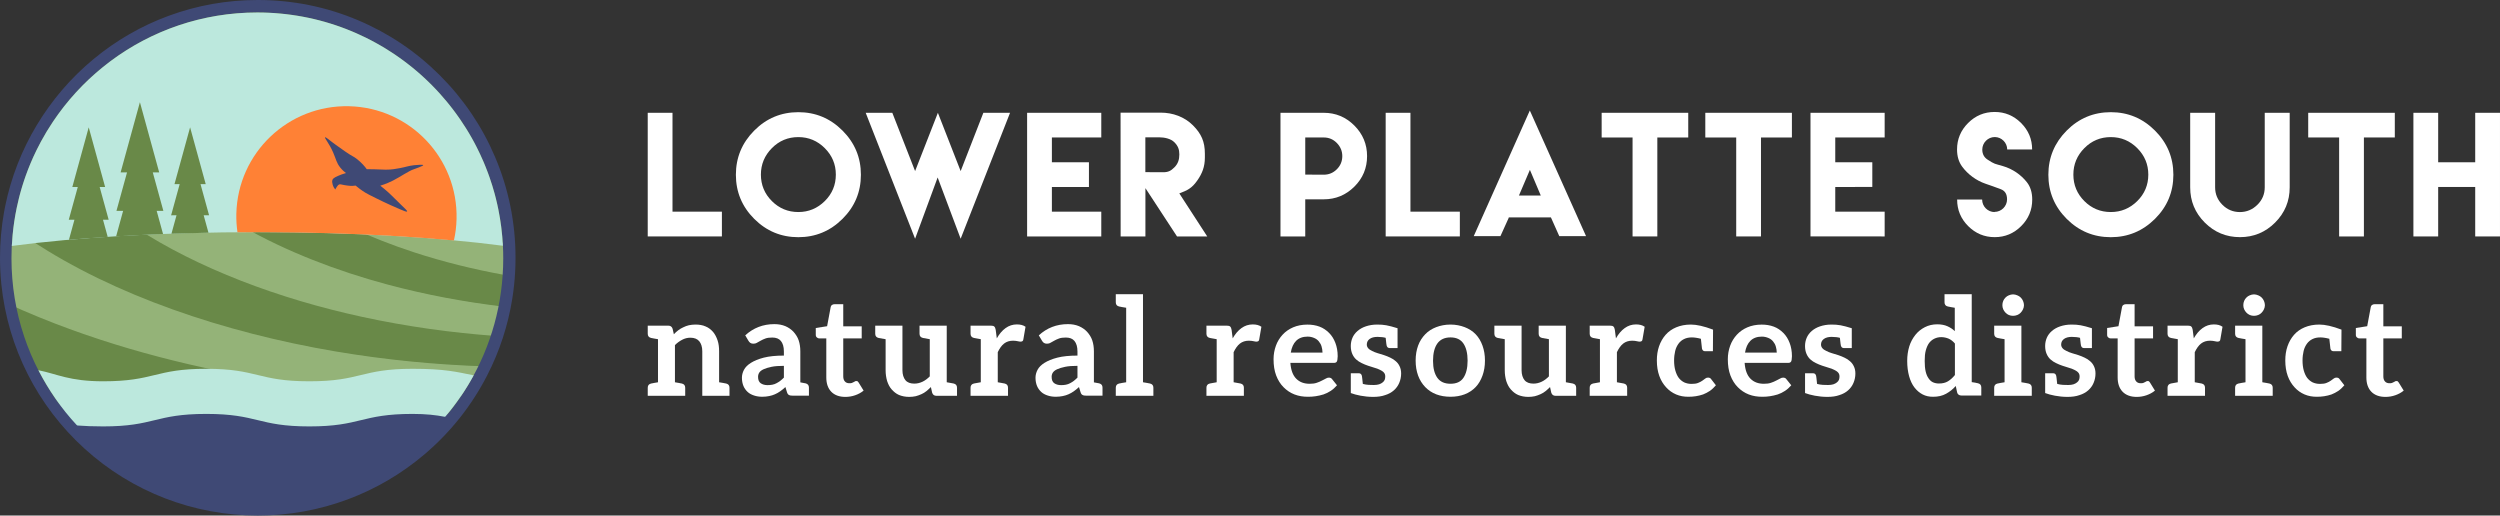 <?xml version="1.0" encoding="utf-8"?>
<!-- Generator: Adobe Illustrator 21.0.0, SVG Export Plug-In . SVG Version: 6.00 Build 0)  -->
<svg version="1.1" id="Layer_1" xmlns="http://www.w3.org/2000/svg" xmlns:xlink="http://www.w3.org/1999/xlink" x="0px" y="0px"
	 width="193.978px" height="40px" viewBox="0 0 193.978 40" style="enable-background:new 0 0 193.978 40;" xml:space="preserve">
<rect x="0" y="0" width="193.978" height="40" fill="#333333" stroke="none"/>
<style type="text/css">
	.st0{fill:#698948;}
	.st1{fill:#FFFFFF;}
	.st2{fill:#94B378;}
	.st3{fill:#3F4975;}
	.st4{fill:#BCE8DD;}
	.st5{fill:#FF8135;}
</style>
<circle class="st0" cx="19.951" cy="20.16" r="19.508"/>
<g>
	<path class="st1" d="M52.18,8.752v7.671h3.833v1.922h-5.755V8.752H52.18z"/>
	<path class="st1" d="M65.371,10.132c0.952,0.952,1.428,2.095,1.428,3.428s-0.476,2.476-1.428,3.422
		c-0.952,0.946-2.095,1.422-3.428,1.422s-2.476-0.476-3.422-1.422c-0.946-0.946-1.423-2.089-1.423-3.422s0.476-2.476,1.423-3.428
		c0.946-0.952,2.089-1.428,3.422-1.428S64.419,9.18,65.371,10.132z M59.89,11.495c-0.565,0.571-0.851,1.256-0.851,2.053
		c0,0.803,0.286,1.488,0.851,2.053c0.566,0.565,1.25,0.851,2.053,0.851c0.797,0,1.482-0.286,2.053-0.851
		c0.571-0.566,0.857-1.25,0.857-2.053c0-0.797-0.286-1.482-0.857-2.053c-0.571-0.571-1.256-0.857-2.053-0.857
		C61.14,10.638,60.455,10.924,59.89,11.495z"/>
	<path class="st1" d="M69.236,8.752l1.768,4.523l1.768-4.523l1.767,4.523L76.3,8.752h2.071l-3.833,9.772l-1.785-4.755l-1.75,4.755
		l-3.833-9.772H69.236z"/>
	<path class="st1" d="M85.45,8.752v1.916h-3.833v1.922h2.875v1.917h-2.875v1.916h3.833v1.922h-3.833h-1.922V8.752H85.45z"/>
	<path class="st1" d="M86.946,8.74h3.119c0.923,0,1.833,0.321,2.494,0.982c0.661,0.66,0.928,1.279,0.928,2.202v0.298
		c0,0.714-0.202,1.238-0.607,1.809c-0.405,0.571-0.744,0.738-1.375,0.976l2.166,3.339h-2.345l-2.452-3.749v3.749h-1.922L86.946,8.74
		z M90.244,13.364c0.399,0,0.601-0.101,0.881-0.381c0.28-0.28,0.381-0.601,0.381-1c0-0.393-0.101-0.655-0.381-0.941
		c-0.28-0.286-0.78-0.387-1.179-0.387h-1.077v2.702L90.244,13.364z"/>
	<path class="st1" d="M99.354,15.465v-3.357V8.752h1.922h1.434c0.923,0,1.714,0.327,2.375,0.988c0.66,0.66,0.988,1.452,0.988,2.374
		c0,0.923-0.327,1.714-0.988,2.369c-0.661,0.654-1.452,0.982-2.375,0.982h-1.434v2.88h-1.922V15.465z M102.71,13.555
		c0.399,0,0.738-0.143,1.018-0.423c0.28-0.28,0.422-0.619,0.422-1.018c0-0.393-0.143-0.732-0.422-1.018
		c-0.28-0.286-0.619-0.429-1.018-0.429h-1.434v1.44v1.44L102.71,13.555z"/>
	<path class="st1" d="M109.438,8.752v7.671h3.833v1.922h-5.755V8.752H109.438z"/>
	<path class="st1" d="M117.046,16.941l-0.625,1.381h-0.333h-0.077h-1.25h-0.411l4.351-9.748l4.362,9.748h-0.411h-1.25h-0.083h-0.333
		l-0.619-1.387l-0.03-0.066h-3.267L117.046,16.941z M119.552,15.173l-0.845-1.994l-0.851,1.994H119.552z"/>
	<path class="st1" d="M128.594,8.752h2.399v1.916h-2.399v7.677h-1.922v-7.677h-2.398V8.752h2.398H128.594z"/>
	<path class="st1" d="M136.637,8.752h2.399v1.916h-2.399v7.677h-1.922v-7.677h-2.398V8.752h2.398H136.637z"/>
	<path class="st1" d="M146.233,8.752v1.916H142.4v1.922h2.875v1.917H142.4v1.916h3.833v1.922H142.4h-1.922V8.752H146.233z"/>
	<path class="st1" d="M154.76,16.441c0.53,0,0.97-0.44,0.97-0.97c0-0.411-0.161-0.672-0.488-0.791
		c-0.69-0.256-0.524-0.196-1.196-0.429c-0.708-0.244-1.363-0.726-1.803-1.327c-0.262-0.357-0.393-0.797-0.393-1.327
		c0-0.797,0.286-1.482,0.857-2.053c0.571-0.571,1.256-0.857,2.059-0.857c0.798,0,1.482,0.286,2.053,0.857s0.857,1.256,0.857,2.053
		h-1.934c0-0.524-0.44-0.964-0.964-0.964c-0.53,0-0.97,0.44-0.97,0.97c0,0.345,0.137,0.607,0.417,0.786
		c0.571,0.369,0.506,0.297,1.19,0.5c0.738,0.214,1.405,0.672,1.863,1.262c0.268,0.345,0.405,0.791,0.405,1.333
		c0,0.803-0.286,1.488-0.857,2.059c-0.571,0.571-1.256,0.857-2.053,0.857c-0.803,0-1.488-0.286-2.059-0.857
		c-0.571-0.571-0.857-1.256-0.857-2.059h1.94c0,0.535,0.435,0.97,0.97,0.97L154.76,16.441z"/>
	<path class="st1" d="M167.207,10.132c0.952,0.952,1.428,2.095,1.428,3.428s-0.476,2.476-1.428,3.422
		c-0.952,0.946-2.095,1.422-3.428,1.422c-1.333,0-2.476-0.476-3.422-1.422c-0.946-0.946-1.422-2.089-1.422-3.422
		s0.476-2.476,1.422-3.428c0.946-0.952,2.089-1.428,3.422-1.428C165.112,8.704,166.255,9.18,167.207,10.132z M161.726,11.495
		c-0.566,0.571-0.851,1.256-0.851,2.053c0,0.803,0.286,1.488,0.851,2.053c0.565,0.565,1.25,0.851,2.053,0.851
		c0.797,0,1.482-0.286,2.053-0.851c0.571-0.566,0.857-1.25,0.857-2.053c0-0.797-0.286-1.482-0.857-2.053s-1.256-0.857-2.053-0.857
		C162.976,10.638,162.291,10.924,161.726,11.495z"/>
	<path class="st1" d="M177.66,8.752v3.857v1.928c0,1.065-0.375,1.976-1.131,2.732c-0.756,0.756-1.666,1.131-2.726,1.131
		c-1.065,0-1.976-0.375-2.732-1.131c-0.756-0.756-1.131-1.666-1.131-2.732v-1.928V8.752h1.934v3.857v1.726v0.197
		c0,0.53,0.19,0.982,0.565,1.357c0.375,0.375,0.827,0.565,1.357,0.565c0.524,0,0.976-0.19,1.357-0.565
		c0.381-0.375,0.571-0.827,0.571-1.357v-0.197v-1.726V8.752H177.66z"/>
	<path class="st1" d="M183.418,8.752h2.398v1.916h-2.398v7.677h-1.922v-7.677h-2.399V8.752h2.399H183.418z"/>
	<path class="st1" d="M189.181,8.752v3.839h2.874V8.752h1.922v9.594h-1.922v-3.839h-2.874v3.839h-1.922V8.752H189.181z"/>
	<path class="st1" d="M56.602,30.085v0.626h-0.806h-1.305v-3.458c0-0.329-0.085-0.594-0.233-0.774
		c-0.149-0.18-0.382-0.276-0.69-0.276c-0.223,0-0.435,0.053-0.636,0.159c-0.202,0.106-0.382,0.233-0.562,0.414v2.885
		c0.127,0.021,0.233,0.042,0.308,0.053c0.074,0.011,0.127,0.021,0.159,0.032c0.032,0.011,0.053,0.011,0.064,0.011
		c0.18,0.042,0.265,0.148,0.265,0.329v0.626h-0.796h-1.315h-0.796v-0.626c0-0.18,0.085-0.287,0.265-0.329
		c0.011,0,0.032-0.011,0.064-0.011c0.032-0.011,0.085-0.021,0.159-0.032c0.074-0.011,0.18-0.032,0.308-0.053v-3.342
		c-0.127-0.021-0.233-0.043-0.308-0.053c-0.074-0.011-0.127-0.032-0.159-0.032c-0.032-0.011-0.053-0.011-0.064-0.011
		c-0.18-0.042-0.265-0.149-0.265-0.329v-0.626h0.796h0.806c0.17,0,0.276,0.085,0.329,0.244l0.096,0.424
		c0.106-0.117,0.212-0.212,0.339-0.308c0.117-0.095,0.255-0.17,0.392-0.233c0.138-0.063,0.276-0.127,0.435-0.159
		c0.159-0.032,0.329-0.053,0.509-0.053c0.297,0,0.562,0.042,0.796,0.149c0.233,0.095,0.414,0.244,0.573,0.424
		c0.149,0.18,0.265,0.403,0.35,0.658c0.085,0.255,0.117,0.53,0.117,0.838v2.408c0.127,0.021,0.244,0.042,0.318,0.053
		c0.074,0.011,0.127,0.032,0.159,0.032s0.053,0.011,0.064,0.011C56.517,29.798,56.602,29.904,56.602,30.085z"/>
	<path class="st1" d="M62.766,30.074V30.7h-0.668H61.96h-0.446c-0.127,0-0.223-0.011-0.297-0.053
		c-0.074-0.032-0.127-0.117-0.159-0.233l-0.117-0.382c-0.138,0.127-0.265,0.233-0.403,0.329c-0.127,0.095-0.276,0.17-0.414,0.233
		c-0.138,0.063-0.286,0.106-0.446,0.138c-0.159,0.032-0.339,0.053-0.53,0.053c-0.233,0-0.446-0.032-0.636-0.096
		c-0.191-0.063-0.361-0.148-0.499-0.276c-0.138-0.127-0.255-0.286-0.329-0.467c-0.074-0.18-0.117-0.393-0.117-0.637
		c0-0.202,0.053-0.414,0.159-0.615c0.106-0.202,0.286-0.382,0.541-0.541c0.255-0.159,0.584-0.297,0.997-0.403
		c0.414-0.106,0.944-0.159,1.559-0.159v-0.318c0-0.371-0.085-0.637-0.233-0.817c-0.148-0.18-0.371-0.265-0.668-0.265
		c-0.212,0-0.392,0.021-0.53,0.074c-0.138,0.053-0.265,0.106-0.371,0.17s-0.202,0.106-0.286,0.159
		c-0.085,0.053-0.18,0.074-0.286,0.074c-0.085,0-0.17-0.021-0.233-0.064c-0.064-0.042-0.106-0.106-0.148-0.17l-0.244-0.414
		c0.626-0.573,1.379-0.87,2.26-0.87c0.318,0,0.605,0.053,0.859,0.159c0.244,0.106,0.456,0.255,0.626,0.435
		c0.17,0.191,0.318,0.414,0.403,0.668c0.085,0.255,0.127,0.541,0.127,0.849v2.408c0.117,0.021,0.223,0.043,0.286,0.053
		c0.064,0.011,0.106,0.021,0.117,0.021C62.681,29.788,62.766,29.894,62.766,30.074z M60.825,28.387c-0.382,0-0.7,0.021-0.955,0.074
		c-0.255,0.053-0.467,0.117-0.626,0.191c-0.159,0.074-0.265,0.159-0.329,0.255c-0.064,0.096-0.096,0.212-0.096,0.329
		c0,0.233,0.064,0.403,0.202,0.498s0.308,0.149,0.53,0.149c0.138,0,0.255-0.011,0.371-0.032c0.117-0.021,0.233-0.064,0.329-0.117
		c0.096-0.053,0.191-0.106,0.286-0.18c0.096-0.074,0.191-0.159,0.286-0.255V28.387z"/>
	<path class="st1" d="M64.496,30.392c-0.255-0.265-0.382-0.637-0.382-1.103v-3.034h-0.552c-0.074,0-0.127-0.032-0.18-0.074
		c-0.053-0.043-0.085-0.106-0.085-0.202v-0.53l0.88-0.138l0.276-1.485c0.011-0.074,0.042-0.117,0.095-0.159
		c0.053-0.042,0.127-0.063,0.202-0.063h0.679v1.718h1.432v0.934h-1.432v2.949c0,0.17,0.042,0.297,0.127,0.392
		c0.085,0.096,0.201,0.138,0.339,0.138c0.085,0,0.148,0,0.201-0.021c0.053-0.021,0.096-0.043,0.138-0.064
		c0.042-0.021,0.085-0.042,0.117-0.064c0.032-0.021,0.053-0.021,0.085-0.021c0.042,0,0.085,0,0.106,0.021
		c0.021,0.021,0.042,0.042,0.074,0.085l0.393,0.637c-0.191,0.159-0.414,0.276-0.658,0.361c-0.244,0.085-0.499,0.127-0.764,0.127
		C65.122,30.795,64.75,30.658,64.496,30.392z"/>
	<path class="st1" d="M74.256,30.085v0.626h-0.796h-0.806c-0.17,0-0.276-0.085-0.329-0.244l-0.096-0.435
		c-0.117,0.117-0.233,0.223-0.35,0.318c-0.117,0.096-0.244,0.17-0.382,0.233c-0.138,0.064-0.286,0.117-0.446,0.159
		c-0.159,0.032-0.318,0.053-0.499,0.053c-0.297,0-0.562-0.053-0.796-0.148c-0.223-0.096-0.414-0.255-0.573-0.435
		c-0.159-0.18-0.265-0.392-0.35-0.647c-0.074-0.255-0.117-0.53-0.117-0.838v-2.408c-0.456-0.085-0.456-0.085-0.541-0.096
		c-0.18-0.042-0.265-0.149-0.265-0.329v-0.626h0.806h1.305v3.458c0,0.329,0.085,0.594,0.233,0.774
		c0.149,0.18,0.382,0.265,0.69,0.265c0.223,0,0.435-0.053,0.636-0.148c0.202-0.096,0.382-0.233,0.562-0.414v-2.885
		c-0.446-0.074-0.446-0.085-0.53-0.096c-0.18-0.042-0.265-0.149-0.265-0.329v-0.626h0.796h1.315v4.392
		c0.456,0.085,0.446,0.085,0.53,0.096C74.171,29.798,74.256,29.904,74.256,30.085z"/>
	<path class="st1" d="M79.572,25.353l-0.17,0.987c-0.011,0.064-0.032,0.106-0.064,0.127c-0.032,0.021-0.085,0.042-0.149,0.042
		c-0.053,0-0.117-0.011-0.212-0.032c-0.096-0.021-0.223-0.042-0.371-0.042c-0.276,0-0.509,0.074-0.7,0.223
		c-0.191,0.148-0.35,0.382-0.488,0.668v2.334c0.456,0.085,0.446,0.085,0.53,0.096c0.18,0.042,0.265,0.148,0.265,0.329v0.626h-0.796
		h-1.315h-0.796v-0.626c0-0.18,0.085-0.287,0.265-0.329c0.085-0.011,0.074-0.011,0.53-0.096v-3.342
		c-0.456-0.085-0.446-0.085-0.53-0.096c-0.18-0.042-0.265-0.149-0.265-0.329v-0.626h0.796h0.774c0.138,0,0.223,0.021,0.276,0.074
		c0.053,0.053,0.085,0.138,0.106,0.255l0.085,0.658c0.191-0.339,0.414-0.605,0.679-0.796c0.265-0.191,0.552-0.286,0.881-0.286
		C79.169,25.173,79.391,25.226,79.572,25.353z"/>
	<path class="st1" d="M85.545,30.074V30.7h-0.668h-0.138h-0.446c-0.127,0-0.223-0.011-0.297-0.053
		c-0.074-0.032-0.127-0.117-0.159-0.233l-0.117-0.382c-0.138,0.127-0.265,0.233-0.403,0.329c-0.127,0.095-0.276,0.17-0.414,0.233
		c-0.138,0.063-0.286,0.106-0.446,0.138c-0.159,0.032-0.339,0.053-0.53,0.053c-0.233,0-0.446-0.032-0.636-0.096
		c-0.191-0.063-0.361-0.148-0.499-0.276c-0.138-0.127-0.255-0.286-0.329-0.467c-0.074-0.18-0.117-0.393-0.117-0.637
		c0-0.202,0.053-0.414,0.159-0.615c0.106-0.202,0.286-0.382,0.541-0.541c0.255-0.159,0.584-0.297,0.997-0.403
		s0.944-0.159,1.559-0.159v-0.318c0-0.371-0.085-0.637-0.233-0.817c-0.148-0.18-0.371-0.265-0.668-0.265
		c-0.212,0-0.392,0.021-0.53,0.074c-0.138,0.053-0.265,0.106-0.371,0.17c-0.106,0.064-0.202,0.106-0.286,0.159
		c-0.085,0.053-0.18,0.074-0.286,0.074c-0.085,0-0.17-0.021-0.233-0.064s-0.106-0.106-0.148-0.17l-0.244-0.414
		c0.626-0.573,1.379-0.87,2.26-0.87c0.318,0,0.605,0.053,0.859,0.159c0.244,0.106,0.456,0.255,0.626,0.435
		c0.17,0.191,0.318,0.414,0.403,0.668c0.085,0.255,0.127,0.541,0.127,0.849v2.408c0.117,0.021,0.223,0.043,0.286,0.053
		s0.106,0.021,0.117,0.021C85.46,29.788,85.545,29.894,85.545,30.074z M83.604,28.387c-0.382,0-0.7,0.021-0.955,0.074
		c-0.255,0.053-0.467,0.117-0.626,0.191c-0.159,0.074-0.265,0.159-0.329,0.255c-0.064,0.096-0.096,0.212-0.096,0.329
		c0,0.233,0.064,0.403,0.202,0.498s0.308,0.149,0.53,0.149c0.138,0,0.255-0.011,0.371-0.032c0.117-0.021,0.233-0.064,0.329-0.117
		c0.096-0.053,0.191-0.106,0.286-0.18c0.096-0.074,0.191-0.159,0.286-0.255V28.387z"/>
	<path class="st1" d="M89.492,30.085v0.626h-0.806h-1.305h-0.806v-0.626c0-0.18,0.085-0.287,0.265-0.329
		c0.011,0,0.032,0,0.064-0.011c0.032-0.011,0.085-0.021,0.159-0.032c0.074-0.011,0.191-0.032,0.318-0.053v-5.781
		c-0.127-0.021-0.244-0.042-0.318-0.053c-0.074-0.011-0.127-0.032-0.159-0.032s-0.053-0.011-0.064-0.011
		c-0.18-0.042-0.265-0.148-0.265-0.329v-0.626h0.806h1.305v6.832c0.127,0.021,0.244,0.042,0.318,0.053
		c0.074,0.011,0.127,0.021,0.159,0.032c0.032,0.011,0.053,0.011,0.064,0.011C89.407,29.798,89.492,29.904,89.492,30.085z"/>
	<path class="st1" d="M97.873,25.353l-0.17,0.987c-0.011,0.064-0.032,0.106-0.064,0.127c-0.032,0.021-0.085,0.042-0.149,0.042
		c-0.053,0-0.117-0.011-0.212-0.032c-0.096-0.021-0.223-0.042-0.371-0.042c-0.276,0-0.509,0.074-0.7,0.223
		c-0.191,0.148-0.35,0.382-0.488,0.668v2.334c0.456,0.085,0.446,0.085,0.53,0.096c0.18,0.042,0.265,0.148,0.265,0.329v0.626H95.72
		h-1.315h-0.796v-0.626c0-0.18,0.085-0.287,0.265-0.329c0.085-0.011,0.074-0.011,0.53-0.096v-3.342
		c-0.456-0.085-0.446-0.085-0.53-0.096c-0.18-0.042-0.265-0.149-0.265-0.329v-0.626h0.796h0.774c0.138,0,0.223,0.021,0.276,0.074
		c0.053,0.053,0.085,0.138,0.106,0.255l0.085,0.658c0.191-0.339,0.414-0.605,0.679-0.796c0.265-0.191,0.552-0.286,0.88-0.286
		C97.47,25.173,97.693,25.226,97.873,25.353z"/>
	<path class="st1" d="M102.382,25.343c0.286,0.106,0.53,0.276,0.743,0.488c0.212,0.212,0.371,0.467,0.488,0.774
		s0.18,0.647,0.18,1.04c0,0.095-0.011,0.191-0.021,0.255c-0.011,0.064-0.021,0.117-0.042,0.149
		c-0.021,0.042-0.053,0.063-0.096,0.085c-0.042,0.021-0.085,0.021-0.149,0.021h-3.363c0.042,0.562,0.191,0.965,0.456,1.231
		s0.605,0.392,1.04,0.392c0.212,0,0.392-0.021,0.541-0.074c0.159-0.053,0.286-0.106,0.403-0.17c0.117-0.064,0.223-0.106,0.308-0.159
		c0.085-0.053,0.159-0.074,0.244-0.074c0.053,0,0.106,0.011,0.148,0.032c0.042,0.021,0.064,0.043,0.096,0.085l0.382,0.477
		c-0.148,0.17-0.308,0.318-0.488,0.435c-0.18,0.117-0.371,0.212-0.562,0.276c-0.201,0.064-0.403,0.106-0.605,0.138
		c-0.202,0.032-0.403,0.042-0.594,0.042c-0.382,0-0.721-0.053-1.05-0.18c-0.329-0.127-0.605-0.318-0.849-0.562
		c-0.244-0.244-0.435-0.552-0.573-0.912c-0.138-0.361-0.202-0.785-0.202-1.262c0-0.371,0.064-0.711,0.18-1.039
		c0.117-0.329,0.297-0.615,0.52-0.859c0.223-0.244,0.499-0.435,0.817-0.573c0.318-0.138,0.7-0.212,1.103-0.212
		C101.778,25.184,102.096,25.237,102.382,25.343z M100.568,26.446c-0.212,0.212-0.35,0.52-0.414,0.912h2.461
		c0-0.17-0.032-0.329-0.074-0.477c-0.042-0.148-0.117-0.276-0.212-0.392c-0.095-0.117-0.212-0.202-0.361-0.265
		c-0.149-0.064-0.318-0.106-0.509-0.106C101.078,26.117,100.781,26.234,100.568,26.446z"/>
	<path class="st1" d="M108.716,28.981c0,0.265-0.053,0.509-0.149,0.732c-0.095,0.223-0.233,0.414-0.414,0.573
		c-0.18,0.159-0.403,0.286-0.679,0.371c-0.265,0.096-0.583,0.138-0.934,0.138c-0.679,0-1.337-0.148-1.729-0.297v-0.53V28.96h0.053
		h0.127h0.435c0.138,0,0.212,0.074,0.244,0.202c0.011,0.053,0.032,0.202,0.074,0.626c0.286,0.085,0.626,0.085,0.859,0.085
		c0.159,0,0.297-0.021,0.403-0.053c0.117-0.043,0.202-0.085,0.276-0.149c0.074-0.063,0.127-0.117,0.159-0.202
		c0.032-0.085,0.042-0.17,0.042-0.255c0-0.127-0.032-0.223-0.106-0.308c-0.074-0.085-0.18-0.149-0.308-0.212
		c-0.127-0.064-0.265-0.117-0.424-0.159c-0.159-0.053-0.329-0.106-0.499-0.159c-0.17-0.053-0.329-0.127-0.488-0.202
		c-0.159-0.074-0.308-0.17-0.435-0.286c-0.127-0.117-0.223-0.255-0.297-0.424c-0.074-0.17-0.117-0.371-0.117-0.615
		c0-0.223,0.042-0.435,0.127-0.636c0.085-0.202,0.223-0.382,0.393-0.53c0.17-0.148,0.392-0.276,0.647-0.361
		c0.255-0.085,0.541-0.138,0.881-0.138c0.53,0,0.827,0.053,1.591,0.287h-0.011v1.538h-0.042h-0.127h-0.435
		c-0.138,0-0.212-0.074-0.244-0.202c-0.011-0.053-0.032-0.18-0.074-0.594c-0.138-0.043-0.392-0.074-0.636-0.074
		c-0.255,0-0.456,0.053-0.605,0.159c-0.148,0.106-0.223,0.255-0.223,0.435c0,0.117,0.042,0.212,0.117,0.297
		c0.074,0.085,0.17,0.138,0.297,0.202c0.127,0.063,0.265,0.127,0.424,0.17c0.159,0.043,0.318,0.096,0.488,0.149
		c0.17,0.053,0.339,0.127,0.499,0.202c0.159,0.074,0.297,0.159,0.424,0.276c0.127,0.106,0.223,0.233,0.297,0.392
		C108.674,28.578,108.716,28.759,108.716,28.981z"/>
	<path class="st1" d="M113.65,25.385c0.329,0.127,0.615,0.308,0.849,0.552c0.233,0.244,0.403,0.53,0.53,0.881
		c0.127,0.35,0.191,0.732,0.191,1.156c0,0.435-0.064,0.817-0.191,1.167c-0.127,0.35-0.297,0.647-0.53,0.891
		c-0.233,0.244-0.52,0.435-0.849,0.562c-0.329,0.127-0.7,0.191-1.103,0.191c-0.403,0-0.785-0.064-1.114-0.191
		c-0.329-0.127-0.615-0.318-0.849-0.562c-0.233-0.244-0.424-0.541-0.552-0.891c-0.127-0.35-0.191-0.732-0.191-1.167
		c0-0.424,0.064-0.806,0.191-1.156c0.127-0.35,0.318-0.636,0.552-0.881c0.233-0.244,0.52-0.424,0.849-0.552
		c0.329-0.127,0.711-0.202,1.114-0.202C112.95,25.184,113.321,25.258,113.65,25.385z M113.544,29.321
		c0.212-0.308,0.329-0.753,0.329-1.337c0-0.584-0.117-1.029-0.329-1.337c-0.212-0.308-0.541-0.467-0.997-0.467
		s-0.796,0.159-1.018,0.467c-0.223,0.308-0.339,0.764-0.339,1.347s0.117,1.018,0.339,1.326c0.223,0.308,0.562,0.456,1.018,0.456
		S113.331,29.629,113.544,29.321z"/>
	<path class="st1" d="M122.296,30.085v0.626h-0.796h-0.806c-0.17,0-0.276-0.085-0.329-0.244l-0.096-0.435
		c-0.117,0.117-0.233,0.223-0.35,0.318c-0.117,0.096-0.244,0.17-0.382,0.233c-0.138,0.064-0.286,0.117-0.446,0.159
		c-0.159,0.032-0.318,0.053-0.499,0.053c-0.297,0-0.562-0.053-0.796-0.148c-0.223-0.096-0.414-0.255-0.573-0.435
		c-0.159-0.18-0.265-0.392-0.35-0.647c-0.074-0.255-0.117-0.53-0.117-0.838v-2.408c-0.456-0.085-0.456-0.085-0.541-0.096
		c-0.18-0.042-0.265-0.149-0.265-0.329v-0.626h0.806h1.305v3.458c0,0.329,0.085,0.594,0.233,0.774
		c0.149,0.18,0.382,0.265,0.69,0.265c0.223,0,0.435-0.053,0.636-0.148s0.382-0.233,0.562-0.414v-2.885
		c-0.446-0.074-0.446-0.085-0.53-0.096c-0.18-0.042-0.265-0.149-0.265-0.329v-0.626h0.796h1.315v4.392
		c0.456,0.085,0.446,0.085,0.53,0.096C122.211,29.798,122.296,29.904,122.296,30.085z"/>
	<path class="st1" d="M127.612,25.353l-0.17,0.987c-0.011,0.064-0.032,0.106-0.064,0.127c-0.032,0.021-0.085,0.042-0.149,0.042
		c-0.053,0-0.117-0.011-0.212-0.032c-0.096-0.021-0.223-0.042-0.371-0.042c-0.276,0-0.509,0.074-0.7,0.223
		c-0.191,0.148-0.35,0.382-0.488,0.668v2.334c0.456,0.085,0.446,0.085,0.53,0.096c0.18,0.042,0.265,0.148,0.265,0.329v0.626h-0.796
		h-1.315h-0.796v-0.626c0-0.18,0.085-0.287,0.265-0.329c0.085-0.011,0.074-0.011,0.53-0.096v-3.342
		c-0.456-0.085-0.446-0.085-0.53-0.096c-0.18-0.042-0.265-0.149-0.265-0.329v-0.626h0.796h0.774c0.138,0,0.223,0.021,0.276,0.074
		c0.053,0.053,0.085,0.138,0.106,0.255l0.085,0.658c0.191-0.339,0.414-0.605,0.679-0.796c0.265-0.191,0.552-0.286,0.88-0.286
		C127.209,25.173,127.432,25.226,127.612,25.353z"/>
	<path class="st1" d="M133.139,29.894c-0.148,0.17-0.297,0.318-0.467,0.435c-0.17,0.117-0.35,0.202-0.53,0.276
		c-0.18,0.064-0.371,0.106-0.562,0.138c-0.191,0.032-0.393,0.042-0.583,0.042c-0.339,0-0.647-0.053-0.944-0.18
		c-0.297-0.127-0.552-0.308-0.774-0.552c-0.223-0.244-0.403-0.53-0.53-0.881c-0.127-0.35-0.191-0.753-0.191-1.199
		c0-0.403,0.053-0.764,0.17-1.103c0.117-0.339,0.286-0.637,0.509-0.891c0.223-0.255,0.499-0.446,0.827-0.584
		c0.329-0.138,0.711-0.212,1.135-0.212c0.446,0,1.018,0.127,1.719,0.393l-0.011,1.676h-0.042h-0.127h-0.435
		c-0.138,0-0.212-0.074-0.244-0.202c-0.011-0.085-0.042-0.339-0.085-0.764c-0.276-0.074-0.52-0.106-0.7-0.106
		c-0.233,0-0.435,0.042-0.605,0.127c-0.17,0.085-0.308,0.191-0.424,0.35c-0.117,0.159-0.212,0.35-0.265,0.573
		c-0.053,0.223-0.085,0.467-0.085,0.742c0,0.287,0.032,0.552,0.096,0.774c0.064,0.223,0.149,0.414,0.265,0.573
		c0.117,0.148,0.255,0.265,0.424,0.35c0.17,0.074,0.35,0.117,0.562,0.117c0.212,0,0.382-0.021,0.509-0.074
		c0.127-0.053,0.244-0.106,0.329-0.17s0.17-0.117,0.233-0.17c0.064-0.053,0.127-0.074,0.212-0.074c0.106,0,0.191,0.032,0.244,0.117
		L133.139,29.894z"/>
	<path class="st1" d="M137.628,25.343c0.286,0.106,0.53,0.276,0.743,0.488c0.212,0.212,0.371,0.467,0.488,0.774
		c0.117,0.308,0.18,0.647,0.18,1.04c0,0.095-0.011,0.191-0.021,0.255c-0.011,0.064-0.021,0.117-0.042,0.149
		c-0.021,0.042-0.053,0.063-0.096,0.085c-0.042,0.021-0.085,0.021-0.149,0.021h-3.363c0.042,0.562,0.191,0.965,0.456,1.231
		c0.265,0.265,0.605,0.392,1.04,0.392c0.212,0,0.393-0.021,0.541-0.074c0.159-0.053,0.286-0.106,0.403-0.17
		c0.117-0.064,0.223-0.106,0.308-0.159c0.085-0.053,0.159-0.074,0.244-0.074c0.053,0,0.106,0.011,0.149,0.032
		c0.042,0.021,0.064,0.043,0.096,0.085l0.382,0.477c-0.148,0.17-0.308,0.318-0.488,0.435c-0.18,0.117-0.371,0.212-0.562,0.276
		c-0.202,0.064-0.403,0.106-0.605,0.138c-0.202,0.032-0.403,0.042-0.594,0.042c-0.382,0-0.721-0.053-1.05-0.18
		c-0.329-0.127-0.605-0.318-0.849-0.562c-0.244-0.244-0.435-0.552-0.573-0.912c-0.138-0.361-0.202-0.785-0.202-1.262
		c0-0.371,0.064-0.711,0.18-1.039c0.117-0.329,0.297-0.615,0.52-0.859c0.223-0.244,0.499-0.435,0.817-0.573
		c0.318-0.138,0.7-0.212,1.103-0.212C137.023,25.184,137.341,25.237,137.628,25.343z M135.813,26.446
		c-0.212,0.212-0.35,0.52-0.414,0.912h2.461c0-0.17-0.032-0.329-0.074-0.477c-0.042-0.148-0.117-0.276-0.212-0.392
		c-0.095-0.117-0.212-0.202-0.361-0.265s-0.318-0.106-0.509-0.106C136.323,26.117,136.026,26.234,135.813,26.446z"/>
	<path class="st1" d="M143.961,28.981c0,0.265-0.053,0.509-0.149,0.732c-0.095,0.223-0.233,0.414-0.414,0.573
		c-0.18,0.159-0.403,0.286-0.679,0.371c-0.265,0.096-0.583,0.138-0.934,0.138c-0.679,0-1.337-0.148-1.729-0.297v-0.53V28.96h0.053
		h0.127h0.435c0.138,0,0.212,0.074,0.244,0.202c0.011,0.053,0.032,0.202,0.074,0.626c0.286,0.085,0.626,0.085,0.859,0.085
		c0.159,0,0.297-0.021,0.403-0.053c0.117-0.043,0.201-0.085,0.276-0.149c0.074-0.063,0.127-0.117,0.159-0.202
		c0.032-0.085,0.042-0.17,0.042-0.255c0-0.127-0.032-0.223-0.106-0.308c-0.074-0.085-0.18-0.149-0.308-0.212
		c-0.127-0.064-0.265-0.117-0.424-0.159c-0.159-0.053-0.329-0.106-0.499-0.159c-0.17-0.053-0.329-0.127-0.488-0.202
		c-0.159-0.074-0.308-0.17-0.435-0.286c-0.127-0.117-0.223-0.255-0.297-0.424s-0.117-0.371-0.117-0.615
		c0-0.223,0.042-0.435,0.127-0.636c0.085-0.202,0.223-0.382,0.392-0.53c0.17-0.148,0.393-0.276,0.647-0.361
		c0.255-0.085,0.541-0.138,0.881-0.138c0.53,0,0.827,0.053,1.591,0.287h-0.011v1.538h-0.042h-0.127h-0.435
		c-0.138,0-0.212-0.074-0.244-0.202c-0.011-0.053-0.032-0.18-0.074-0.594c-0.138-0.043-0.393-0.074-0.637-0.074
		c-0.255,0-0.456,0.053-0.605,0.159c-0.148,0.106-0.223,0.255-0.223,0.435c0,0.117,0.042,0.212,0.117,0.297
		c0.074,0.085,0.17,0.138,0.297,0.202c0.127,0.063,0.265,0.127,0.424,0.17c0.159,0.043,0.318,0.096,0.488,0.149
		c0.17,0.053,0.339,0.127,0.499,0.202c0.159,0.074,0.297,0.159,0.424,0.276c0.127,0.106,0.223,0.233,0.297,0.392
		C143.919,28.578,143.961,28.759,143.961,28.981z"/>
	<path class="st1" d="M153.733,30.689h-0.743h-0.806c-0.085,0-0.149-0.021-0.212-0.063c-0.064-0.043-0.095-0.096-0.117-0.18
		l-0.106-0.498c-0.223,0.255-0.467,0.446-0.753,0.605c-0.286,0.159-0.626,0.233-1.008,0.233c-0.297,0-0.562-0.053-0.806-0.18
		c-0.244-0.127-0.456-0.308-0.637-0.541c-0.18-0.233-0.318-0.53-0.414-0.87c-0.096-0.35-0.149-0.743-0.149-1.188
		c0-0.403,0.053-0.774,0.159-1.124c0.106-0.35,0.276-0.647,0.477-0.902c0.202-0.255,0.446-0.446,0.732-0.594
		c0.286-0.148,0.605-0.223,0.965-0.223c0.308,0,0.573,0.053,0.785,0.148c0.212,0.096,0.403,0.212,0.573,0.382v-1.814
		c-0.138-0.021-0.233-0.042-0.308-0.053c-0.074-0.011-0.127-0.032-0.159-0.032c-0.032,0-0.053-0.011-0.064-0.011
		c-0.18-0.042-0.265-0.148-0.265-0.329v-0.626h0.796h1.315v6.821c0.117,0.021,0.212,0.032,0.276,0.042
		c0.064,0.011,0.117,0.032,0.138,0.032s0.042,0.011,0.064,0.011c0.18,0.042,0.265,0.149,0.265,0.329V30.689z M151.685,26.658
		c-0.149-0.18-0.318-0.308-0.488-0.382c-0.18-0.074-0.371-0.117-0.573-0.117c-0.202,0-0.371,0.042-0.53,0.117
		c-0.159,0.074-0.297,0.191-0.414,0.339c-0.106,0.149-0.191,0.339-0.255,0.573c-0.064,0.233-0.085,0.499-0.085,0.817
		c0,0.318,0.021,0.594,0.074,0.817c0.053,0.223,0.127,0.393,0.223,0.53c0.095,0.138,0.202,0.244,0.339,0.308
		c0.138,0.064,0.297,0.096,0.467,0.096c0.276,0,0.509-0.053,0.7-0.17c0.191-0.117,0.371-0.276,0.541-0.488V26.658z"/>
	<path class="st1" d="M157.648,30.085v0.626h-0.806h-1.305h-0.806v-0.626c0-0.18,0.085-0.287,0.265-0.329
		c0.011,0,0.032-0.011,0.064-0.011c0.032-0.011,0.085-0.021,0.159-0.032c0.074-0.011,0.191-0.032,0.318-0.053v-3.342
		c-0.127-0.021-0.244-0.043-0.318-0.053s-0.127-0.032-0.159-0.032c-0.032,0-0.053-0.011-0.064-0.011
		c-0.18-0.042-0.265-0.149-0.265-0.329v-0.626h0.806h1.305v4.392c0.127,0.021,0.244,0.042,0.318,0.053
		c0.074,0.011,0.127,0.032,0.159,0.032c0.032,0,0.053,0.011,0.064,0.011C157.563,29.798,157.648,29.904,157.648,30.085z
		 M156.969,23.996c-0.042,0.096-0.106,0.191-0.18,0.265c-0.074,0.074-0.159,0.138-0.265,0.18c-0.106,0.043-0.212,0.064-0.329,0.064
		c-0.117,0-0.223-0.021-0.329-0.064c-0.106-0.042-0.18-0.106-0.255-0.18c-0.074-0.074-0.138-0.17-0.18-0.265
		c-0.042-0.096-0.064-0.202-0.064-0.318c0-0.117,0.021-0.223,0.064-0.329c0.042-0.106,0.106-0.191,0.18-0.265
		c0.074-0.074,0.149-0.127,0.255-0.17c0.106-0.042,0.212-0.074,0.329-0.074c0.117,0,0.223,0.032,0.329,0.074
		c0.106,0.043,0.191,0.096,0.265,0.17c0.074,0.074,0.138,0.159,0.18,0.265c0.042,0.106,0.074,0.212,0.074,0.329
		C157.043,23.794,157.011,23.9,156.969,23.996z"/>
	<path class="st1" d="M162.592,28.981c0,0.265-0.053,0.509-0.149,0.732c-0.095,0.223-0.233,0.414-0.414,0.573
		c-0.18,0.159-0.403,0.286-0.679,0.371c-0.265,0.096-0.583,0.138-0.934,0.138c-0.679,0-1.337-0.148-1.729-0.297v-0.53V28.96h0.053
		h0.127h0.435c0.138,0,0.212,0.074,0.244,0.202c0.011,0.053,0.032,0.202,0.074,0.626c0.286,0.085,0.626,0.085,0.859,0.085
		c0.159,0,0.297-0.021,0.403-0.053c0.117-0.043,0.202-0.085,0.276-0.149c0.074-0.063,0.127-0.117,0.159-0.202
		c0.032-0.085,0.042-0.17,0.042-0.255c0-0.127-0.032-0.223-0.106-0.308c-0.074-0.085-0.18-0.149-0.308-0.212
		c-0.127-0.064-0.265-0.117-0.424-0.159c-0.159-0.053-0.329-0.106-0.499-0.159c-0.17-0.053-0.329-0.127-0.488-0.202
		c-0.159-0.074-0.308-0.17-0.435-0.286c-0.127-0.117-0.223-0.255-0.297-0.424s-0.117-0.371-0.117-0.615
		c0-0.223,0.042-0.435,0.127-0.636c0.085-0.202,0.223-0.382,0.393-0.53c0.17-0.148,0.393-0.276,0.647-0.361
		c0.255-0.085,0.541-0.138,0.881-0.138c0.53,0,0.827,0.053,1.591,0.287h-0.011v1.538h-0.042h-0.127h-0.435
		c-0.138,0-0.212-0.074-0.244-0.202c-0.011-0.053-0.032-0.18-0.074-0.594c-0.138-0.043-0.392-0.074-0.636-0.074
		c-0.255,0-0.456,0.053-0.605,0.159c-0.148,0.106-0.223,0.255-0.223,0.435c0,0.117,0.042,0.212,0.117,0.297
		c0.074,0.085,0.17,0.138,0.297,0.202c0.127,0.063,0.265,0.127,0.424,0.17c0.159,0.043,0.318,0.096,0.488,0.149
		c0.17,0.053,0.339,0.127,0.499,0.202c0.159,0.074,0.297,0.159,0.424,0.276c0.127,0.106,0.223,0.233,0.297,0.392
		C162.55,28.578,162.592,28.759,162.592,28.981z"/>
	<path class="st1" d="M164.693,30.392c-0.255-0.265-0.382-0.637-0.382-1.103v-3.034h-0.552c-0.074,0-0.127-0.032-0.18-0.074
		c-0.053-0.043-0.085-0.106-0.085-0.202v-0.53l0.88-0.138l0.276-1.485c0.011-0.074,0.042-0.117,0.095-0.159
		c0.053-0.042,0.127-0.063,0.202-0.063h0.679v1.718h1.432v0.934h-1.432v2.949c0,0.17,0.042,0.297,0.127,0.392
		c0.085,0.096,0.201,0.138,0.339,0.138c0.085,0,0.148,0,0.201-0.021c0.053-0.021,0.096-0.043,0.138-0.064
		c0.042-0.021,0.085-0.042,0.117-0.064c0.032-0.021,0.053-0.021,0.085-0.021c0.042,0,0.085,0,0.106,0.021
		c0.021,0.021,0.042,0.042,0.074,0.085l0.392,0.637c-0.191,0.159-0.414,0.276-0.658,0.361c-0.244,0.085-0.499,0.127-0.764,0.127
		C165.319,30.795,164.947,30.658,164.693,30.392z"/>
	<path class="st1" d="M172.448,25.353l-0.17,0.987c-0.011,0.064-0.032,0.106-0.064,0.127c-0.032,0.021-0.085,0.042-0.149,0.042
		c-0.053,0-0.117-0.011-0.212-0.032c-0.096-0.021-0.223-0.042-0.371-0.042c-0.276,0-0.509,0.074-0.7,0.223
		c-0.191,0.148-0.35,0.382-0.488,0.668v2.334c0.456,0.085,0.446,0.085,0.53,0.096c0.18,0.042,0.265,0.148,0.265,0.329v0.626h-0.796
		h-1.315h-0.796v-0.626c0-0.18,0.085-0.287,0.265-0.329c0.085-0.011,0.074-0.011,0.53-0.096v-3.342
		c-0.456-0.085-0.446-0.085-0.53-0.096c-0.18-0.042-0.265-0.149-0.265-0.329v-0.626h0.796h0.774c0.138,0,0.223,0.021,0.276,0.074
		c0.053,0.053,0.085,0.138,0.106,0.255l0.085,0.658c0.191-0.339,0.414-0.605,0.679-0.796c0.265-0.191,0.552-0.286,0.88-0.286
		C172.045,25.173,172.268,25.226,172.448,25.353z"/>
	<path class="st1" d="M176.342,30.085v0.626h-0.806h-1.305h-0.806v-0.626c0-0.18,0.085-0.287,0.265-0.329
		c0.011,0,0.032-0.011,0.064-0.011c0.032-0.011,0.085-0.021,0.159-0.032c0.074-0.011,0.191-0.032,0.318-0.053v-3.342
		c-0.127-0.021-0.244-0.043-0.318-0.053s-0.127-0.032-0.159-0.032c-0.032,0-0.053-0.011-0.064-0.011
		c-0.18-0.042-0.265-0.149-0.265-0.329v-0.626h0.806h1.305v4.392c0.127,0.021,0.244,0.042,0.318,0.053
		c0.074,0.011,0.127,0.032,0.159,0.032c0.032,0,0.053,0.011,0.064,0.011C176.257,29.798,176.342,29.904,176.342,30.085z
		 M175.663,23.996c-0.042,0.096-0.106,0.191-0.18,0.265c-0.074,0.074-0.159,0.138-0.265,0.18c-0.106,0.043-0.212,0.064-0.329,0.064
		c-0.117,0-0.223-0.021-0.329-0.064c-0.106-0.042-0.18-0.106-0.255-0.18c-0.074-0.074-0.138-0.17-0.18-0.265
		c-0.042-0.096-0.064-0.202-0.064-0.318c0-0.117,0.021-0.223,0.064-0.329c0.042-0.106,0.106-0.191,0.18-0.265
		c0.074-0.074,0.149-0.127,0.255-0.17c0.106-0.042,0.212-0.074,0.329-0.074c0.117,0,0.223,0.032,0.329,0.074
		c0.106,0.043,0.191,0.096,0.265,0.17c0.074,0.074,0.138,0.159,0.18,0.265c0.042,0.106,0.074,0.212,0.074,0.329
		C175.737,23.794,175.706,23.9,175.663,23.996z"/>
	<path class="st1" d="M181.901,29.894c-0.148,0.17-0.297,0.318-0.467,0.435c-0.17,0.117-0.35,0.202-0.53,0.276
		c-0.18,0.064-0.371,0.106-0.562,0.138c-0.191,0.032-0.393,0.042-0.584,0.042c-0.339,0-0.647-0.053-0.944-0.18
		c-0.297-0.127-0.552-0.308-0.774-0.552c-0.223-0.244-0.403-0.53-0.53-0.881c-0.127-0.35-0.191-0.753-0.191-1.199
		c0-0.403,0.053-0.764,0.17-1.103c0.117-0.339,0.286-0.637,0.509-0.891c0.223-0.255,0.499-0.446,0.827-0.584
		c0.329-0.138,0.711-0.212,1.135-0.212c0.446,0,1.018,0.127,1.719,0.393l-0.011,1.676h-0.042h-0.127h-0.435
		c-0.138,0-0.212-0.074-0.244-0.202c-0.011-0.085-0.042-0.339-0.085-0.764c-0.276-0.074-0.52-0.106-0.7-0.106
		c-0.233,0-0.435,0.042-0.605,0.127c-0.17,0.085-0.308,0.191-0.424,0.35c-0.117,0.159-0.212,0.35-0.265,0.573
		c-0.053,0.223-0.085,0.467-0.085,0.742c0,0.287,0.032,0.552,0.096,0.774c0.064,0.223,0.148,0.414,0.265,0.573
		c0.117,0.148,0.255,0.265,0.424,0.35c0.17,0.074,0.35,0.117,0.562,0.117c0.212,0,0.382-0.021,0.509-0.074
		c0.127-0.053,0.244-0.106,0.329-0.17s0.17-0.117,0.233-0.17c0.064-0.053,0.127-0.074,0.212-0.074c0.106,0,0.191,0.032,0.244,0.117
		L181.901,29.894z"/>
	<path class="st1" d="M183.992,30.392c-0.255-0.265-0.382-0.637-0.382-1.103v-3.034h-0.552c-0.074,0-0.127-0.032-0.18-0.074
		c-0.053-0.043-0.085-0.106-0.085-0.202v-0.53l0.881-0.138l0.276-1.485c0.011-0.074,0.042-0.117,0.095-0.159
		c0.053-0.042,0.127-0.063,0.202-0.063h0.679v1.718h1.432v0.934h-1.432v2.949c0,0.17,0.042,0.297,0.127,0.392
		c0.085,0.096,0.202,0.138,0.339,0.138c0.085,0,0.148,0,0.202-0.021c0.053-0.021,0.095-0.043,0.138-0.064
		c0.042-0.021,0.085-0.042,0.117-0.064c0.032-0.021,0.053-0.021,0.085-0.021c0.042,0,0.085,0,0.106,0.021
		c0.021,0.021,0.042,0.042,0.074,0.085l0.393,0.637c-0.191,0.159-0.414,0.276-0.658,0.361c-0.244,0.085-0.499,0.127-0.764,0.127
		C184.618,30.795,184.246,30.658,183.992,30.392z"/>
</g>
<path class="st0" d="M23.884,29.971c-6.194-0.788-12.484-2.196-18.33-4.302c-1.742-0.628-3.432-1.315-5.052-2.056
	c0.076,0.864,0.302,1.676,0.626,2.489c0.353,0.885,0.742,1.762,1.138,2.628c0.078,0.17,0.158,0.339,0.24,0.508
	c6.289,1.778,12.842,2.907,19.209,3.473c4.407,0.392,8.715,0.515,12.841,0.413c0.111-0.128,0.222-0.257,0.329-0.388
	c0.511-0.623,0.989-1.285,1.425-1.974C32.297,30.759,28.121,30.51,23.884,29.971z"/>
<path class="st2" d="M2.469,18.679c-0.492,0.116-0.987,0.207-1.492,0.263c-0.111,0.012-0.221,0.023-0.332,0.034
	c-0.03,0.356-0.083,0.712-0.117,1.06c-0.106,1.081-0.098,2.205-0.046,3.289c0.003,0.063,0.007,0.125,0.012,0.187
	c1.637,0.755,3.346,1.454,5.109,2.092c5.833,2.112,12.117,3.525,18.305,4.318c4.237,0.542,8.415,0.794,12.43,0.799
	c0.466-0.74,0.885-1.51,1.248-2.298c-3.767-0.123-7.653-0.495-11.574-1.159C17.372,25.799,8.832,22.9,2.469,18.679z"/>
<path class="st0" d="M10.359,17.655c-1.274,0.036-2.546,0.104-3.815,0.229c-0.645,0.064-1.294,0.129-1.93,0.258
	c-0.605,0.123-1.197,0.294-1.794,0.45c-0.075,0.019-0.149,0.038-0.224,0.057c6.333,4.206,14.834,7.099,23.437,8.565
	c3.918,0.668,7.803,1.043,11.57,1.168c0.063-0.137,0.124-0.274,0.183-0.411c0.263-0.611,0.477-1.233,0.652-1.864
	c-3.397-0.243-6.87-0.72-10.335-1.467C21.563,23.231,15.252,20.859,10.359,17.655z"/>
<path class="st2" d="M18.909,17.625c-1.486-0.007-2.971-0.013-4.457-0.012c-1.314,0-2.63,0.003-3.945,0.038
	c4.864,3.178,11.127,5.536,17.619,6.941c3.461,0.75,6.93,1.229,10.324,1.474c0.207-0.755,0.357-1.521,0.464-2.296
	c-2.939-0.352-5.91-0.907-8.842-1.692C26.051,21.001,22.205,19.495,18.909,17.625z"/>
<path class="st0" d="M27.202,17.705c-0.224-0.012-0.447-0.022-0.671-0.031c-1.355-0.05-2.713-0.028-4.069-0.033
	c-1.135-0.004-2.27-0.01-3.405-0.016c3.284,1.858,7.11,3.355,11.112,4.426c2.901,0.777,5.841,1.327,8.751,1.678
	c0.106-0.78,0.17-1.567,0.205-2.357c-2.368-0.425-4.732-1.003-7.042-1.755C30.389,19.066,28.75,18.426,27.202,17.705z"/>
<path class="st2" d="M38.243,18.625c-2.604-0.084-5.194-0.41-7.786-0.665c-1.03-0.101-2.061-0.19-3.094-0.247
	c1.506,0.698,3.098,1.32,4.741,1.857c2.302,0.752,4.66,1.333,7.022,1.759c0.035-0.818,0.04-1.64,0.031-2.46
	C38.851,18.791,38.547,18.709,38.243,18.625z"/>
<path class="st3" d="M38.428,12.215c-1.007-2.382-2.449-4.52-4.286-6.357c-1.837-1.837-3.975-3.279-6.357-4.286
	C25.319,0.529,22.7,0,20,0c-2.367,0-4.684,0.41-6.886,1.217c-2.128,0.78-4.097,1.912-5.851,3.363
	c-3.524,2.914-5.962,6.974-6.864,11.43c-0.032,0.157-0.064,0.324-0.093,0.495C0.103,17.651,0,18.827,0,20
	c0,0.694,0.036,1.389,0.106,2.066C0.608,26.962,2.9,31.488,6.56,34.811C10.245,38.157,15.018,40,20,40
	c2.408,0,4.762-0.423,6.998-1.259c2.16-0.807,4.151-1.975,5.919-3.471c2.036-1.724,3.683-3.798,4.895-6.165
	c0.947-1.849,1.596-3.826,1.929-5.878c0.059-0.362,0.107-0.726,0.145-1.081C39.962,21.44,40,20.718,40,20
	C40,17.3,39.471,14.681,38.428,12.215z M36.416,29.718c-0.014,0.023-0.027,0.046-0.041,0.069c-0.015,0.025-0.03,0.05-0.045,0.075
	c-0.477,0.794-1.011,1.55-1.596,2.264c-0.401,0.058-0.783-0.256-1.45-0.271c-1.096-0.025-1.677,0.191-2.259,0.036
	c-0.63-0.168-1.345-0.358-2.774-0.39c-0.909-0.021-1.551,0.035-2.073,0.114c0.003-0.004,0.006-0.008,0.009-0.012
	c-0.112,0.023-0.221,0.045-0.331,0.065c-0.036,0.006-0.071,0.013-0.106,0.019c-0.473,0.085-0.986,0.144-1.819,0.125
	c-1.096-0.025-1.598-0.158-2.18-0.313c-0.63-0.168-1.345-0.358-2.774-0.39c-1.429-0.032-2.199,0.124-2.879,0.262
	c-0.417,0.085-0.797,0.161-1.326,0.196c-0.233,0.011-0.495,0.015-0.8,0.008c-1.096-0.025-1.598-0.158-2.18-0.313
	c-0.63-0.168-1.345-0.358-2.774-0.39c-1.429-0.032-2.199,0.124-2.879,0.262c-0.472,0.096-0.897,0.182-1.546,0.207
	c-2.328-3.162-3.703-7.069-3.703-11.297c0-2.24,0.386-4.389,1.095-6.385C4.614,6.266,11.674,0.97,19.97,0.97
	c10.536,0,19.077,8.541,19.077,19.077C39.046,23.576,38.088,26.882,36.416,29.718z"/>
<path class="st4" d="M32.008,32.116c1.052,0,1.831,0.091,2.481,0.219c0.031,0.006,0.063-0.005,0.084-0.029
	c0.831-0.982,1.559-2.045,2.18-3.183c-1.318-0.267-2.244-0.508-4.746-0.508c-4.001,0-4.001,0.97-8.002,0.97
	c-4.001,0-4.001-0.97-8.001-0.97c-4.001,0-4.001,0.97-8.001,0.97c-2.634,0-3.563-0.569-5.026-0.86
	c0.794,1.539,1.775,2.966,2.969,4.25C5.969,33,6,33.015,6.034,33.017c0.535,0.041,1.189,0.069,1.969,0.069
	c4.001,0,4.001-0.97,8.002-0.97c4.001,0,4.001,0.97,8.001,0.97C28.007,33.086,28.007,32.116,32.008,32.116z"/>
<path class="st4" d="M0.917,19.083c4.973-0.663,11.699-1.07,19.104-1.07c7.353,0,14.037,0.401,18.999,1.056
	c-0.025-0.491-0.068-0.977-0.129-1.458l0,0c-0.001-0.011-0.003-0.022-0.004-0.032c-0.056-0.435-0.127-0.865-0.212-1.29
	c-0.001-0.007-0.003-0.014-0.004-0.021c-0.027-0.135-0.056-0.27-0.086-0.405c-0.002-0.009-0.004-0.019-0.006-0.028
	c-0.03-0.134-0.062-0.267-0.095-0.4c-0.002-0.008-0.004-0.016-0.006-0.024c-0.034-0.135-0.069-0.27-0.105-0.404
	c-0.001-0.002-0.001-0.005-0.002-0.007c-0.113-0.413-0.24-0.821-0.38-1.223c-0.002-0.005-0.004-0.01-0.005-0.015
	c-0.045-0.129-0.091-0.257-0.139-0.384c-0.003-0.009-0.007-0.018-0.01-0.026c-0.047-0.126-0.096-0.251-0.146-0.376
	c-0.003-0.009-0.007-0.017-0.01-0.026c-0.051-0.126-0.102-0.251-0.155-0.376c-0.002-0.005-0.004-0.01-0.007-0.015
	c-0.166-0.387-0.343-0.768-0.533-1.142c-0.002-0.004-0.004-0.008-0.006-0.012c-0.061-0.12-0.124-0.239-0.187-0.358
	c-0.005-0.009-0.009-0.017-0.014-0.026c-0.063-0.116-0.127-0.232-0.191-0.347c-0.005-0.009-0.011-0.019-0.016-0.028
	c-0.065-0.115-0.132-0.23-0.2-0.344c-0.004-0.007-0.009-0.014-0.013-0.021c-0.07-0.117-0.14-0.233-0.213-0.348
	c-0.001-0.001-0.001-0.002-0.002-0.003c-0.148-0.237-0.302-0.47-0.46-0.699c-0.002-0.003-0.004-0.006-0.006-0.008
	c-0.076-0.11-0.153-0.219-0.231-0.327c-0.006-0.008-0.012-0.017-0.018-0.025c-0.076-0.105-0.154-0.21-0.232-0.314
	c-0.008-0.01-0.015-0.02-0.023-0.03c-0.078-0.103-0.158-0.206-0.238-0.307c-0.007-0.009-0.014-0.018-0.021-0.027
	c-0.082-0.103-0.165-0.206-0.249-0.307c-0.004-0.005-0.008-0.009-0.011-0.014c-0.176-0.212-0.356-0.42-0.541-0.624
	c-0.002-0.002-0.003-0.004-0.005-0.006c-0.089-0.099-0.18-0.196-0.271-0.293c-0.007-0.008-0.015-0.016-0.022-0.023
	c-0.089-0.093-0.178-0.186-0.269-0.278c-0.01-0.01-0.02-0.02-0.03-0.031c-0.09-0.091-0.18-0.18-0.272-0.269
	c-0.01-0.01-0.02-0.02-0.03-0.029c-0.093-0.09-0.186-0.178-0.281-0.266c-0.008-0.007-0.015-0.014-0.023-0.021
	c-0.098-0.091-0.197-0.18-0.297-0.269C32.611,5.761,32.61,5.76,32.61,5.759c-0.104-0.092-0.209-0.183-0.315-0.272
	c-0.001-0.001-0.002-0.002-0.003-0.003c-0.101-0.086-0.204-0.171-0.307-0.254c-0.009-0.007-0.017-0.014-0.026-0.021
	c-0.099-0.08-0.2-0.16-0.301-0.238c-0.012-0.01-0.025-0.019-0.037-0.029c-0.1-0.077-0.2-0.153-0.301-0.228
	c-0.013-0.01-0.026-0.019-0.04-0.029c-0.102-0.075-0.205-0.149-0.308-0.223c-0.011-0.008-0.023-0.016-0.034-0.024
	c-0.106-0.075-0.213-0.149-0.321-0.222c-0.006-0.004-0.012-0.008-0.018-0.012c-0.224-0.15-0.451-0.296-0.681-0.437
	c-0.01-0.006-0.019-0.012-0.029-0.018c-0.109-0.066-0.219-0.132-0.329-0.196c-0.015-0.008-0.029-0.017-0.044-0.025
	c-0.108-0.063-0.217-0.124-0.327-0.185c-0.016-0.009-0.032-0.018-0.049-0.027c-0.11-0.06-0.22-0.12-0.331-0.178
	c-0.015-0.008-0.03-0.016-0.046-0.024c-0.113-0.059-0.227-0.117-0.342-0.174C28.41,2.935,28.4,2.93,28.389,2.924
	c-0.241-0.119-0.485-0.233-0.732-0.341c-0.01-0.004-0.019-0.009-0.029-0.013c-0.118-0.052-0.237-0.102-0.356-0.152
	c-0.016-0.007-0.032-0.013-0.048-0.02c-0.116-0.048-0.233-0.094-0.35-0.14c-0.019-0.007-0.037-0.014-0.056-0.022
	c-0.117-0.045-0.234-0.089-0.352-0.131c-0.018-0.007-0.036-0.013-0.055-0.02c-0.12-0.043-0.24-0.085-0.36-0.125
	c-0.014-0.005-0.029-0.01-0.043-0.014c-0.125-0.042-0.251-0.083-0.378-0.122c-0.005-0.002-0.011-0.003-0.016-0.005
	c-0.128-0.04-0.256-0.078-0.385-0.115c-0.008-0.002-0.016-0.005-0.024-0.007c-0.126-0.036-0.253-0.07-0.381-0.104
	c-0.016-0.004-0.033-0.009-0.049-0.013c-0.123-0.032-0.247-0.063-0.371-0.092c-0.02-0.005-0.04-0.01-0.061-0.014
	c-0.123-0.029-0.246-0.056-0.37-0.083c-0.021-0.004-0.041-0.009-0.062-0.013c-0.125-0.026-0.25-0.051-0.376-0.075
	c-0.018-0.003-0.035-0.006-0.053-0.01c-0.13-0.024-0.26-0.047-0.391-0.069c-0.01-0.002-0.021-0.003-0.031-0.005
	c-0.134-0.022-0.268-0.042-0.403-0.061c-0.005-0.001-0.01-0.002-0.015-0.002C22.51,1.137,22.375,1.12,22.24,1.104
	c-0.016-0.002-0.031-0.004-0.047-0.006c-0.13-0.015-0.26-0.029-0.391-0.041c-0.021-0.002-0.042-0.004-0.062-0.006
	c-0.128-0.012-0.257-0.022-0.386-0.032c-0.022-0.002-0.044-0.003-0.066-0.005c-0.13-0.009-0.26-0.017-0.39-0.023
	c-0.02-0.001-0.04-0.002-0.06-0.003c-0.134-0.006-0.267-0.011-0.402-0.014c-0.014,0-0.028,0-0.042-0.001
	c-0.141-0.003-0.282-0.005-0.424-0.005h-0.001c-4.278,0-8.227,1.408-11.408,3.786C8.368,4.9,8.177,5.048,7.99,5.199
	c-1.497,1.209-2.807,2.64-3.881,4.243c-0.336,0.501-0.648,1.018-0.936,1.551c-0.115,0.213-0.226,0.429-0.334,0.647
	c-0.321,0.654-0.607,1.329-0.853,2.022c-0.039,0.111-0.077,0.222-0.115,0.334c-0.012,0.034-0.023,0.069-0.034,0.104
	c-0.027,0.081-0.053,0.163-0.078,0.245c-0.011,0.036-0.023,0.072-0.034,0.107c-0.032,0.105-0.064,0.211-0.094,0.316
	c-0.013,0.047-0.026,0.093-0.039,0.14c-0.017,0.062-0.035,0.125-0.051,0.188c-0.016,0.06-0.032,0.12-0.047,0.179
	c-0.012,0.045-0.023,0.09-0.034,0.136C1.4,15.655,1.343,15.9,1.292,16.148c-0.002,0.011-0.005,0.023-0.007,0.034
	c-0.136,0.662-0.238,1.336-0.303,2.02c0,0,0,0-0.001,0"/>
<path class="st4" d="M39.021,19.081c0.008,0.158,0.014,0.316,0.018,0.475C39.035,19.397,39.029,19.239,39.021,19.081z"/>
<path class="st4" d="M39.04,19.616c0.001,0.062,0.003,0.123,0.004,0.185C39.043,19.739,39.042,19.677,39.04,19.616z"/>
<path class="st4" d="M39.044,20.183C39.044,20.183,39.044,20.183,39.044,20.183c0.001-0.045,0.001-0.09,0.001-0.135
	C39.045,20.093,39.044,20.138,39.044,20.183z"/>
<path class="st4" d="M0.894,19.855c0.001-0.114,0.003-0.228,0.006-0.341C0.897,19.627,0.895,19.741,0.894,19.855z"/>
<path class="st5" d="M27.083,8.242c-4.719-0.111-8.634,3.624-8.745,8.343c-0.012,0.49,0.02,0.97,0.088,1.439
	c0.534-0.004,1.072-0.007,1.614-0.007c0.346,0,0.69,0.001,1.032,0.003l0,0l0,0c3.268,0.017,6.391,0.113,9.275,0.275
	c0.001,0.001,0.001,0.002,0.002,0.003c1.716,0.097,3.347,0.217,4.872,0.358c0.12-0.538,0.191-1.096,0.204-1.668
	C35.537,12.268,31.802,8.353,27.083,8.242z"/>
<path class="st5" d="M21.101,18.078L21.101,18.078c-0.009-0.011-0.019-0.021-0.028-0.032h0
	C21.082,18.057,21.092,18.068,21.101,18.078z"/>
<path class="st3" d="M32.126,12.819c-0.483,0.057-0.589,0.131-1.093,0.225c-0.286,0.054-0.64,0.124-1.105,0.121
	c-0.241-0.002-0.44-0.022-0.955-0.032c-0.217-0.004-0.395-0.004-0.514-0.004c-0.143-0.195-0.386-0.492-0.75-0.779
	c-0.318-0.251-0.321-0.175-0.943-0.607c-0.611-0.425-0.951-0.682-0.951-0.682c-0.417-0.315-0.549-0.437-0.588-0.404
	c-0.067,0.056,0.301,0.433,0.628,1.186c0.225,0.516,0.246,0.786,0.551,1.164c0.16,0.199,0.324,0.336,0.439,0.42
	c-0.255,0.071-0.461,0.152-0.611,0.218c-0.333,0.146-0.402,0.224-0.435,0.304c-0.051,0.123-0.019,0.249,0.009,0.362
	c0.049,0.191,0.146,0.323,0.206,0.394c0.027-0.054,0.067-0.129,0.126-0.214c0.064-0.092,0.097-0.139,0.151-0.166
	c0.086-0.045,0.17-0.017,0.295,0.011c0,0,0.273,0.064,0.597,0.085c0.095,0.006,0.236,0.008,0.41-0.02
	c0.169,0.143,0.422,0.344,0.754,0.549c0.218,0.135,0.339,0.179,0.848,0.439c0.05,0.025,0.791,0.401,1.79,0.829
	c0.39,0.167,0.572,0.236,0.602,0.19c0.03-0.046-0.118-0.179-0.467-0.516c-0.735-0.709-0.833-0.847-1.299-1.233
	c-0.105-0.087-0.21-0.171-0.315-0.252c0.439-0.134,0.77-0.286,0.984-0.395c0.62-0.315,1.216-0.754,1.655-0.892
	c0.133-0.042,0.205-0.07,0.349-0.129c0.23-0.094,0.349-0.143,0.344-0.174C32.826,12.763,32.434,12.783,32.126,12.819z"/>
<path class="st0" d="M13.696,16.705l-0.393,1.428c0.939-0.033,1.897-0.059,2.872-0.078l-0.371-1.35h0.419l-0.664-2.417h0.403
	L14.75,9.88l-1.212,4.408h0.403l-0.664,2.417H13.696z"/>
<path class="st0" d="M5.777,17.047l-0.429,1.56c0.965-0.085,1.969-0.161,3.009-0.229l-0.366-1.331h0.44l-0.698-2.538h0.423
	L6.884,9.88l-1.272,4.629h0.423l-0.698,2.538H5.777z"/>
<path class="st0" d="M9.552,16.364L9.01,18.337c0.838-0.051,1.698-0.096,2.577-0.136c0.045,0.043,0.091,0.086,0.136,0.129
	c-0.045-0.043-0.091-0.087-0.136-0.129c0.352-0.016,0.706-0.031,1.064-0.044l-0.493-1.793h0.518l-0.821-2.987h0.498l-1.497-5.447
	l-1.497,5.447h0.498l-0.821,2.987H9.552z"/>
</svg>
